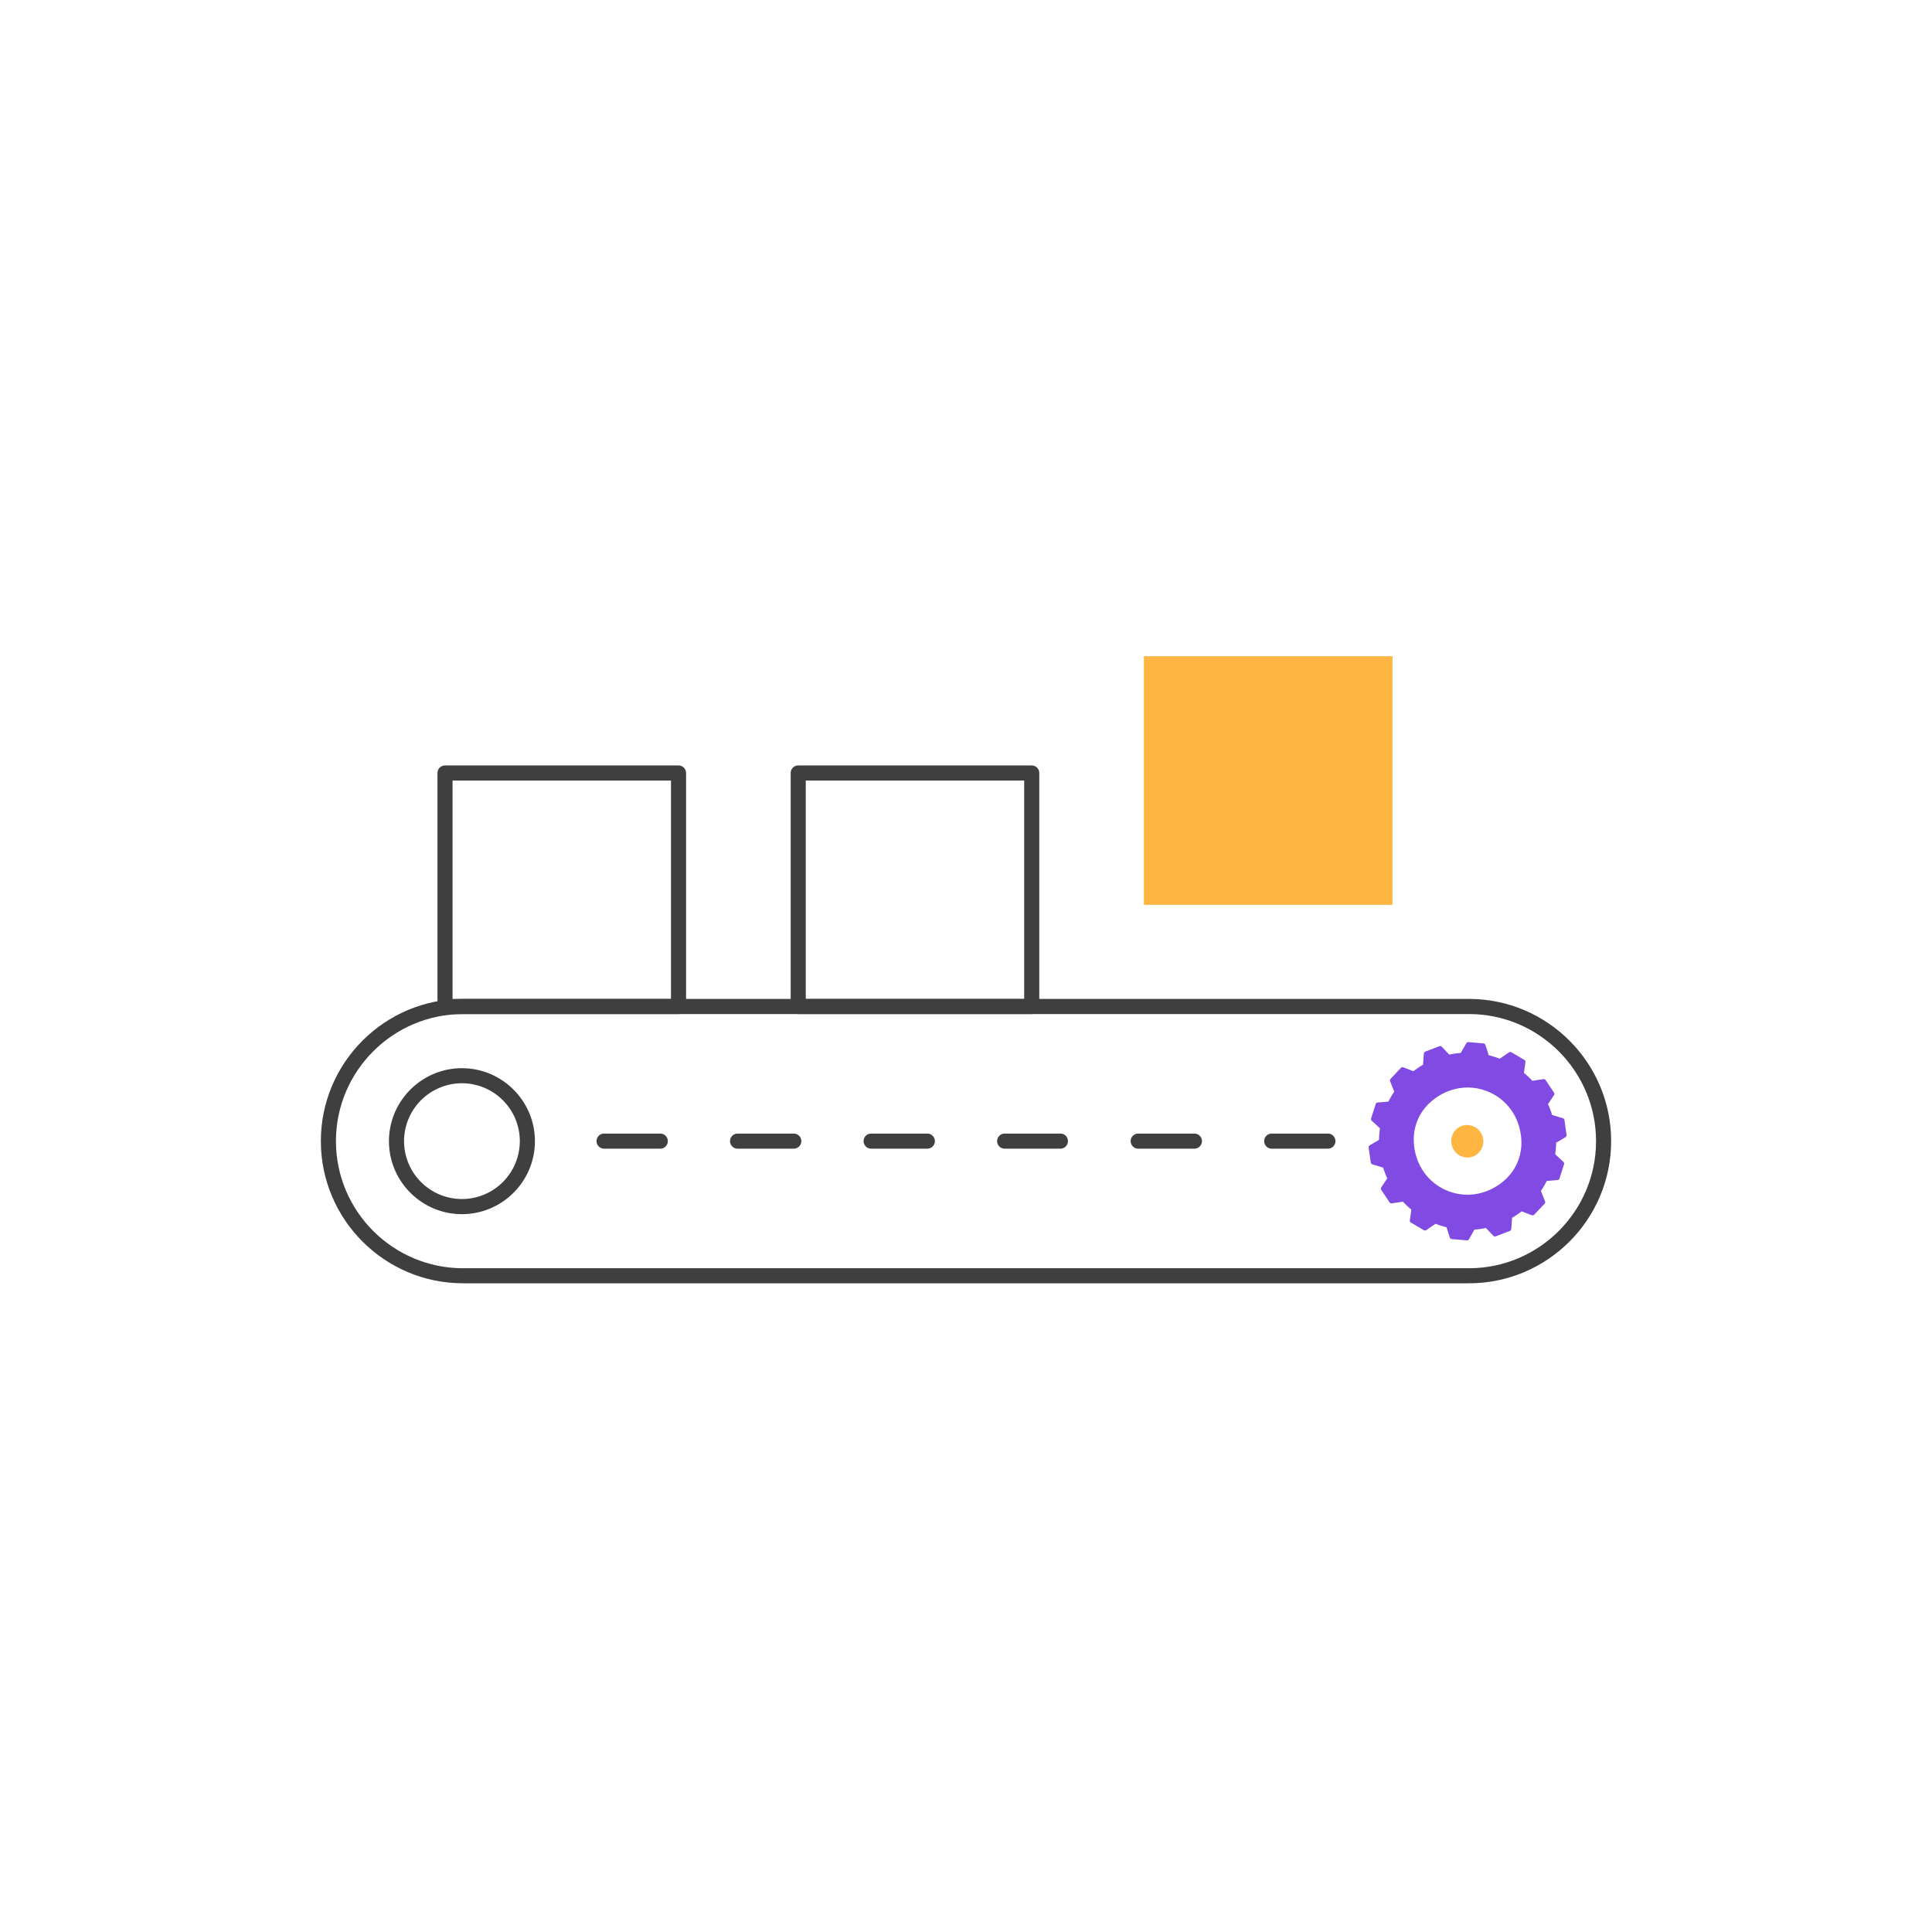<svg width="190" height="190" fill="none" xmlns="http://www.w3.org/2000/svg"><path d="m153.659 110.079-1.073-.33a.101.101 0 0 1-.063-.063 9.872 9.872 0 0 0-.182-.524c-.07-.189-.152-.371-.233-.552a.091.091 0 0 1 .007-.093l.601-.898a.097.097 0 0 0 0-.108l-.816-1.224c-.023-.03-.06-.049-.097-.041l-1.106.167a.11.11 0 0 1-.085-.03 8.477 8.477 0 0 0-.842-.79.104.104 0 0 1-.034-.089l.152-1.069c.004-.037-.011-.078-.048-.097l-1.269-.749a.102.102 0 0 0-.104 0l-.928.634a.092.092 0 0 1-.089.011 8.441 8.441 0 0 0-1.098-.348.09.09 0 0 1-.067-.064l-.327-1.027a.093.093 0 0 0-.085-.067l-1.469-.126c-.038 0-.075.014-.093.048l-.561.968a.102.102 0 0 1-.074.049 8.745 8.745 0 0 0-1.154.167c-.033.007-.067 0-.089-.026l-.742-.783a.09.09 0 0 0-.104-.023l-1.377.527a.105.105 0 0 0-.063.082l-.081 1.117c0 .033-.019.059-.049.074a8.66 8.66 0 0 0-.957.646.095.095 0 0 1-.093.015l-1.009-.383a.099.099 0 0 0-.104.023l-1.013 1.072a.09.09 0 0 0-.019.1l.412 1.043a.097.097 0 0 1-.011.089 8.949 8.949 0 0 0-.583.995.1.1 0 0 1-.078.052l-1.076.092c-.037 0-.07.03-.085.067l-.449 1.403a.1.1 0 0 0 .026.1l.824.761a.1.1 0 0 1 .029.085 8.492 8.492 0 0 0-.092 1.151.096.096 0 0 1-.049.081l-.927.55a.1.1 0 0 0-.049.096l.208 1.458a.09.09 0 0 0 .067.078l1.072.327c.03.007.052.033.063.063.056.174.116.349.179.52.074.189.152.374.237.556a.094.094 0 0 1-.007.093l-.601.898a.093.093 0 0 0 0 .108l.82 1.224c.022.03.059.048.096.041l1.106-.171a.108.108 0 0 1 .085.03c.264.282.546.549.843.79a.102.102 0 0 1 .033.09l-.148 1.068c-.004.037.011.078.048.097l1.269.749a.102.102 0 0 0 .104 0l.924-.634a.094.094 0 0 1 .089-.011 8.64 8.64 0 0 0 1.098.348.09.09 0 0 1 .067.064l.331 1.028a.094.094 0 0 0 .085.066l1.469.123c.038 0 .075-.015.093-.048l.557-.969a.1.1 0 0 1 .074-.048c.382-.03.765-.086 1.143-.167a.087.087 0 0 1 .089.026l.742.783a.092.092 0 0 0 .104.022l1.377-.527a.105.105 0 0 0 .063-.082l.082-1.117a.08.08 0 0 1 .048-.074c.338-.196.657-.412.957-.646a.095.095 0 0 1 .093-.014l1.009.386a.099.099 0 0 0 .104-.023l1.013-1.068a.092.092 0 0 0 .019-.101l-.412-1.042a.097.097 0 0 1 .011-.089c.216-.32.412-.654.583-.995a.097.097 0 0 1 .078-.052l1.076-.093c.037 0 .07-.029.085-.067l.449-1.402a.1.1 0 0 0-.026-.1l-.82-.761a.102.102 0 0 1-.029-.086c.055-.378.089-.764.096-1.154 0-.033.019-.063.048-.081l.928-.55a.1.1 0 0 0 .048-.096l-.204-1.458a.09.09 0 0 0-.067-.078l-.003.007Zm-5.574 6.06c-3.655 3.277-9.188.802-9.185-4.108 0-1.418.609-2.772 1.663-3.718 3.655-3.277 9.188-.802 9.184 4.108a5.005 5.005 0 0 1-1.662 3.718Z" fill="#814AE2"/><path d="M144.263 121.979h-.019l-1.469-.123a.223.223 0 0 1-.197-.156l-.323-1.009a8.72 8.72 0 0 1-1.08-.341l-.909.623a.228.228 0 0 1-.241.008l-1.269-.75a.225.225 0 0 1-.108-.226l.149-1.051a8.088 8.088 0 0 1-.828-.779l-1.087.167a.234.234 0 0 1-.223-.096l-.82-1.225a.223.223 0 0 1 0-.252l.59-.884a7.65 7.65 0 0 1-.23-.549 10.887 10.887 0 0 1-.178-.508l-1.054-.323a.235.235 0 0 1-.16-.186l-.208-1.458a.225.225 0 0 1 .108-.226l.913-.538c.007-.383.037-.761.093-1.132l-.809-.746a.23.23 0 0 1-.063-.234l.449-1.403a.223.223 0 0 1 .196-.156l1.058-.089c.167-.334.36-.664.571-.979l-.404-1.025a.223.223 0 0 1 .045-.237l1.013-1.072a.223.223 0 0 1 .245-.056l.99.378a9.08 9.08 0 0 1 .943-.634l.082-1.099a.23.23 0 0 1 .144-.196l1.377-.527a.224.224 0 0 1 .245.055l.727.769a9 9 0 0 1 1.132-.164l.549-.953a.227.227 0 0 1 .216-.112l1.469.126a.226.226 0 0 1 .197.156l.323 1.01c.363.089.727.204 1.08.341l.909-.623a.232.232 0 0 1 .245-.008l1.269.75a.224.224 0 0 1 .107.226l-.148 1.05c.289.238.568.498.828.78l1.087-.167a.23.23 0 0 1 .222.1l.817 1.224a.225.225 0 0 1 0 .253l-.59.883c.085.182.163.367.23.546.063.167.122.337.178.515l1.054.323c.085.026.145.1.16.186l.204 1.458a.224.224 0 0 1-.112.227l-.913.538a8.98 8.98 0 0 1-.092 1.131l.809.75c.063.059.089.152.063.234l-.449 1.403a.222.222 0 0 1-.197.155l-1.058.089c-.167.334-.36.665-.571.976l.404 1.028a.217.217 0 0 1-.048.238l-1.013 1.069a.224.224 0 0 1-.245.055l-.991-.378c-.297.23-.616.441-.942.634l-.082 1.099a.23.23 0 0 1-.145.196l-1.376.527a.222.222 0 0 1-.245-.055l-.728-.768a8.77 8.77 0 0 1-1.124.163l-.549.954a.229.229 0 0 1-.197.115l.004-.015Zm-1.444-.382 1.425.118.549-.95a.225.225 0 0 1 .179-.111c.378-.03.757-.085 1.128-.163a.214.214 0 0 1 .211.066l.728.769 1.335-.509.082-1.094a.225.225 0 0 1 .111-.179c.331-.189.646-.404.943-.634a.233.233 0 0 1 .219-.034l.987.375.983-1.039-.404-1.024a.237.237 0 0 1 .022-.212c.212-.315.408-.645.575-.979a.23.23 0 0 1 .182-.126l1.054-.089.434-1.362-.805-.746a.224.224 0 0 1-.07-.201c.055-.374.089-.757.092-1.135 0-.078.045-.152.112-.193l.909-.538-.201-1.414-1.05-.323a.228.228 0 0 1-.148-.148 8.678 8.678 0 0 0-.408-1.062.226.226 0 0 1 .018-.222l.587-.88-.795-1.187-1.087.163a.226.226 0 0 1-.2-.071 8.2 8.2 0 0 0-.828-.779.224.224 0 0 1-.082-.208l.149-1.046-1.232-.728-.909.62a.225.225 0 0 1-.212.022 8.763 8.763 0 0 0-1.083-.341.227.227 0 0 1-.164-.152l-.319-1.006-1.425-.122-.549.95a.224.224 0 0 1-.178.111c-.382.03-.765.085-1.136.163a.223.223 0 0 1-.211-.066l-.728-.769-1.336.509-.077 1.095a.225.225 0 0 1-.112.178 8.62 8.62 0 0 0-.946.634.233.233 0 0 1-.219.034l-.987-.375-.984 1.039.405 1.024a.237.237 0 0 1-.022.212 9.383 9.383 0 0 0-.575.979.225.225 0 0 1-.182.126l-1.054.09-.434 1.361.805.746a.225.225 0 0 1 .07.201 8.879 8.879 0 0 0-.092 1.135.231.231 0 0 1-.112.193l-.909.538.2 1.414 1.051.323c.07.022.126.078.148.148a8.845 8.845 0 0 0 .412 1.062.227.227 0 0 1-.019.222l-.586.88.794 1.187 1.084-.167a.226.226 0 0 1 .2.071c.26.282.538.542.832.779a.223.223 0 0 1 .081.208l-.148 1.047 1.232.727.909-.62a.224.224 0 0 1 .211-.022 8.62 8.62 0 0 0 1.084.341.227.227 0 0 1 .163.152l.323 1.01v.004Zm1.496-3.845c-.761 0-1.522-.16-2.245-.482-2.038-.91-3.299-2.921-3.296-5.244 0-1.455.624-2.846 1.707-3.819 1.73-1.551 4.067-1.948 6.105-1.039 2.037.91 3.299 2.921 3.295 5.244a5.14 5.14 0 0 1-1.707 3.819c-1.113.998-2.483 1.521-3.859 1.521Zm.026-10.799c-1.314 0-2.62.497-3.685 1.455a4.886 4.886 0 0 0-1.622 3.622c0 2.219 1.202 4.137 3.143 5.002 1.941.868 4.171.486 5.823-.994a4.884 4.884 0 0 0 1.621-3.622c0-2.219-1.202-4.138-3.143-5.003a5.228 5.228 0 0 0-2.137-.46Z" fill="#814AE2"/><path d="M144.329 113.7a1.477 1.477 0 1 0 0-2.953 1.477 1.477 0 0 0 0 2.953Z" fill="#FFB541"/><path d="M144.326 113.832c-.222 0-.445-.048-.657-.141a1.609 1.609 0 0 1 .082-2.968 1.608 1.608 0 0 1 1.147 3.002c-.186.07-.383.107-.575.107h.003Zm0-2.953a1.352 1.352 0 0 0-1.258 1.829c.13.338.379.601.709.75.327.148.694.156 1.032.029.337-.13.601-.378.749-.708a1.343 1.343 0 0 0-1.228-1.897l-.004-.003Z" fill="#FFB541"/><path d="M101.464 99.725H78.501a.744.744 0 0 1-.742-.742V76.019c0-.408.334-.742.742-.742h22.963c.408 0 .742.334.742.742v22.964a.744.744 0 0 1-.742.742Zm-22.22-1.484h21.478V76.76H79.243v21.48ZM66.73 99.725H43.767a.744.744 0 0 1-.743-.742V76.019c0-.408.334-.742.743-.742H66.73c.408 0 .742.334.742.742v22.964a.744.744 0 0 1-.742.742Zm-22.221-1.484h21.479V76.76h-21.48v21.48Z" fill="#3F3F3F"/><path d="M144.463 126.204H45.536c-7.707 0-13.982-6.272-13.982-13.983s6.271-13.983 13.982-13.983h98.927c7.707 0 13.983 6.272 13.983 13.983s-6.272 13.983-13.983 13.983ZM45.536 99.726c-6.89 0-12.498 5.608-12.498 12.499 0 6.891 5.607 12.498 12.498 12.498h98.927c6.891 0 12.498-5.607 12.498-12.498 0-6.891-5.607-12.499-12.498-12.499H45.536Z" fill="#3F3F3F"/><path d="M45.429 119.405c-3.96 0-7.177-3.221-7.177-7.177 0-3.956 3.221-7.177 7.177-7.177 3.956 0 7.177 3.221 7.177 7.177 0 3.956-3.221 7.177-7.177 7.177Zm0-12.874a5.699 5.699 0 0 0-5.693 5.693 5.699 5.699 0 0 0 5.693 5.693 5.699 5.699 0 0 0 5.692-5.693 5.699 5.699 0 0 0-5.692-5.693ZM64.934 112.965h-5.526a.744.744 0 0 1-.742-.742c0-.409.334-.743.742-.743h5.526c.408 0 .742.334.742.743a.744.744 0 0 1-.742.742ZM78.063 112.965h-5.526a.744.744 0 0 1-.742-.742c0-.409.334-.743.742-.743h5.526c.408 0 .742.334.742.743a.744.744 0 0 1-.742.742ZM91.197 112.965H85.67a.744.744 0 0 1-.742-.742c0-.409.334-.743.742-.743h5.525c.409 0 .743.334.743.743a.744.744 0 0 1-.742.742ZM104.329 112.965h-5.525a.744.744 0 0 1-.743-.742c0-.409.334-.743.743-.743h5.525a.744.744 0 0 1 0 1.485ZM117.462 112.965h-5.525a.745.745 0 0 1-.743-.742c0-.409.334-.743.743-.743h5.525c.408 0 .742.334.742.743a.744.744 0 0 1-.742.742ZM130.591 112.965h-5.526a.744.744 0 0 1-.742-.742c0-.409.334-.743.742-.743h5.526c.408 0 .742.334.742.743a.744.744 0 0 1-.742.742Z" fill="#3F3F3F"/><path d="M136.195 65.277h-22.964v22.964h22.964V65.277Z" fill="#FFB541"/><path d="M136.941 88.983h-24.448V64.535h24.448v24.448Zm-22.963-1.485h21.478V66.02h-21.478V87.5Z" fill="#FFB541"/></svg>